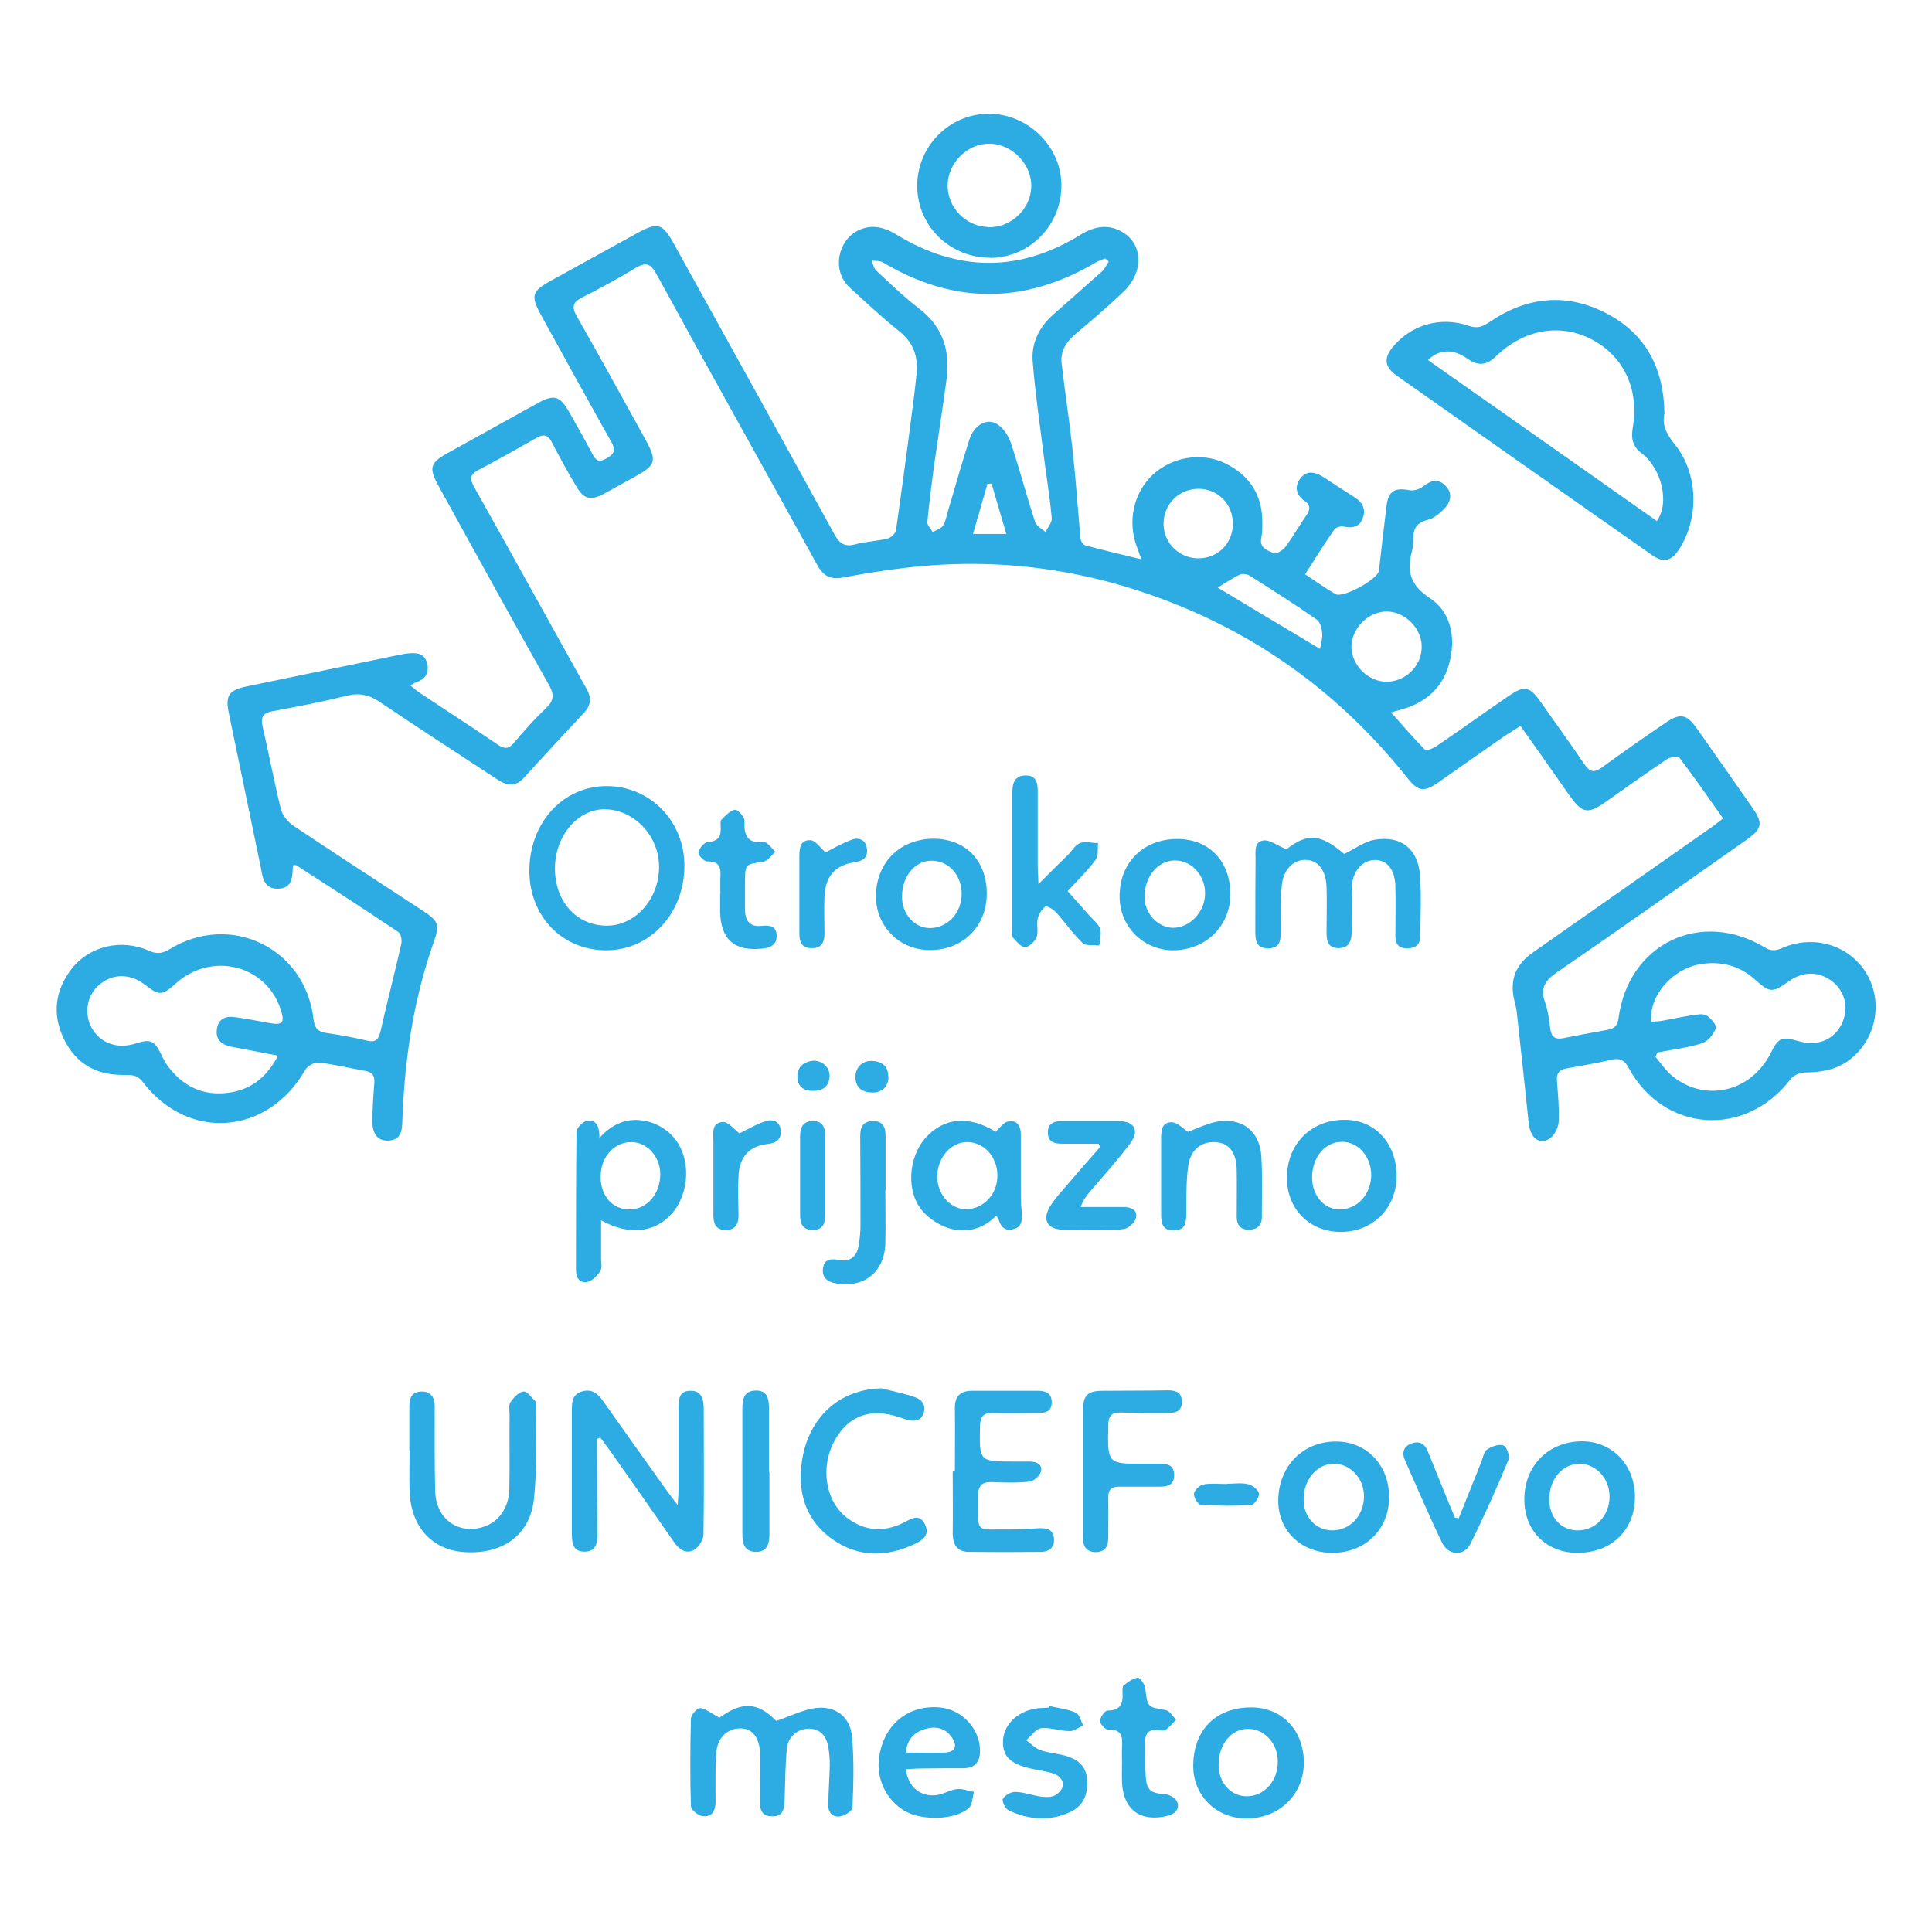<?xml version="1.0" encoding="UTF-8"?><svg id="Layer_1" xmlns="http://www.w3.org/2000/svg" viewBox="0 0 80 80"><path d="M41.05,20.03c-.05,0-.11,0-.16,0-.19.67-.39,1.34-.6,2.08h1.38c-.22-.73-.41-1.41-.61-2.08M54.66,26.87c.04-.24.11-.45.09-.65-.02-.2-.08-.46-.22-.56-.9-.63-1.83-1.22-2.76-1.81-.11-.07-.31-.11-.42-.06-.33.15-.62.36-.93.54,1.4.84,2.8,1.68,4.24,2.54M51.05,21.68c0-.81-.62-1.44-1.42-1.44-.82,0-1.46.65-1.45,1.47.01.79.67,1.42,1.46,1.41.81-.01,1.42-.64,1.41-1.45M57.39,28.23c.81.01,1.49-.66,1.48-1.46,0-.76-.7-1.45-1.45-1.45-.76,0-1.44.68-1.46,1.44-.01.76.66,1.45,1.43,1.47M11.51,43.71c-.72-.14-1.33-.25-1.94-.37-.39-.08-.65-.28-.59-.72.06-.46.39-.56.77-.5.47.06.93.16,1.4.24.56.1.65-.01.47-.57-.61-1.85-2.88-2.4-4.36-1.05-.53.48-.68.49-1.21.07-.63-.5-1.35-.52-1.92-.05-.53.43-.67,1.21-.33,1.81.36.63,1.06.88,1.81.64.62-.2.78-.13,1.07.46.09.19.19.38.32.54.62.8,1.44,1.17,2.44,1.04.9-.11,1.58-.6,2.07-1.53M68.63,43.59l-.08.17c.24.28.45.61.74.83,1.37,1.07,3.23.6,4.03-.98.32-.65.46-.7,1.15-.5.23.07.48.1.72.07.62-.08,1.07-.54,1.2-1.16.12-.58-.14-1.16-.66-1.48-.53-.33-1.13-.29-1.67.1-.67.48-.78.47-1.39-.08-.64-.58-1.41-.77-2.24-.64-1.18.19-2.15,1.3-2.06,2.39.17-.01.33-.02.5-.05.4-.07.79-.16,1.19-.22.21-.03.46-.08.61.01.18.11.43.42.38.53-.1.25-.33.55-.58.62-.59.19-1.22.26-1.84.38M45.9,10.82s-.09-.08-.14-.12c-.12.05-.25.09-.37.16-2.95,1.74-5.89,1.76-8.84,0-.12-.07-.31-.05-.46-.07.06.14.09.32.2.42.59.55,1.17,1.11,1.81,1.6.98.77,1.25,1.77,1.09,2.94-.16,1.19-.35,2.38-.52,3.58-.1.76-.2,1.53-.27,2.29-.01.13.14.27.22.41.15-.08.35-.14.43-.27.11-.17.14-.39.2-.59.3-.99.57-1.98.89-2.97.2-.61.73-.91,1.16-.63.25.16.46.48.56.78.36,1.08.65,2.18,1,3.26.05.17.28.28.43.42.09-.19.28-.39.26-.58-.08-.89-.23-1.77-.34-2.65-.16-1.28-.35-2.56-.45-3.85-.06-.77.29-1.43.87-1.94.67-.59,1.34-1.18,2-1.77.12-.11.19-.28.28-.41M12.13,35.84c-.02.44-.01.95-.61.96-.63.02-.65-.53-.74-.97-.44-2.11-.87-4.22-1.31-6.33-.14-.69.01-.92.71-1.07,2.13-.44,4.25-.88,6.38-1.32.1-.02.21-.04.31-.05.35-.04.7-.03.81.39.11.4-.06.68-.47.81-.06.02-.12.07-.21.13.13.1.23.2.34.27,1.09.73,2.2,1.44,3.28,2.18.27.18.44.18.66-.08.42-.5.85-.98,1.32-1.43.32-.3.37-.54.14-.95-1.54-2.73-3.05-5.48-4.56-8.22-.45-.81-.38-1,.43-1.44,1.23-.68,2.45-1.36,3.68-2.04.65-.36.9-.28,1.27.37.33.58.66,1.16.97,1.75.14.27.28.36.57.19.29-.16.42-.31.23-.66-.99-1.76-1.96-3.52-2.93-5.29-.43-.79-.38-.98.4-1.41,1.2-.66,2.39-1.32,3.59-1.98.84-.46,1.04-.4,1.5.42,2.22,4.01,4.45,8.03,6.66,12.05.21.38.42.54.86.42.44-.12.9-.13,1.34-.24.14-.03.33-.21.35-.34.26-1.8.5-3.6.73-5.41.05-.35.08-.7.12-1.04.08-.73-.12-1.32-.72-1.8-.71-.57-1.38-1.19-2.05-1.81-.5-.46-.57-1.19-.24-1.79.27-.5.88-.81,1.47-.69.25.05.5.16.72.3,2.55,1.55,5.09,1.56,7.63-.01.59-.36,1.19-.45,1.78-.06.53.35.68.91.55,1.49-.08.33-.29.67-.54.91-.65.63-1.35,1.22-2.05,1.81-.37.32-.6.71-.54,1.19.14,1.22.33,2.43.46,3.64.13,1.19.21,2.39.32,3.59,0,.11.11.28.19.3.74.2,1.49.37,2.33.58-.08-.22-.13-.38-.19-.53-.39-1.04-.13-2.22.65-2.96.79-.74,2-.96,2.98-.5,1.05.5,1.59,1.34,1.57,2.51,0,.19,0,.39-.04.58-.1.45.28.54.53.65.1.04.38-.14.48-.28.3-.41.55-.85.84-1.27.16-.23.22-.42-.06-.62-.34-.23-.43-.58-.19-.91.27-.38.63-.29.98-.07.43.28.85.56,1.28.83.35.22.48.52.33.89-.14.35-.44.4-.79.32-.12-.03-.32.04-.39.14-.41.59-.78,1.19-1.2,1.84.45.29.84.58,1.26.82.31.18,1.75-.61,1.8-.97.1-.88.2-1.77.31-2.66.08-.64.33-.79.96-.67.17.03.41-.04.55-.15.32-.26.63-.35.93-.04.33.33.22.69-.07.98-.18.18-.41.37-.64.43-.43.1-.62.33-.62.76,0,.19-.01.39-.06.57-.21.82-.06,1.38.74,1.91.85.56,1.08,1.56.84,2.59-.23.99-.84,1.63-1.79,1.96-.18.06-.37.11-.65.19.49.55.93,1.06,1.4,1.54.06.06.35-.05.49-.15,1-.68,1.98-1.39,2.98-2.07.65-.45.87-.4,1.33.25.6.86,1.22,1.71,1.81,2.58.22.32.4.36.72.13.86-.63,1.74-1.24,2.62-1.84.61-.42.89-.38,1.31.22.78,1.1,1.55,2.21,2.32,3.31.43.62.38.85-.24,1.29-2.61,1.83-5.21,3.68-7.84,5.48-.5.34-.75.66-.52,1.27.13.36.16.75.22,1.13.05.31.22.41.52.35.62-.12,1.24-.24,1.86-.35.28-.05.4-.18.44-.48.41-3.09,3.41-4.53,6.07-2.92.33.2.55.08.82-.03,1.33-.52,2.79,0,3.44,1.21.65,1.22.27,2.76-.87,3.54-.53.36-1.12.44-1.75.45-.2,0-.47.12-.59.28-1.86,2.44-5.25,2.21-6.7-.47-.17-.32-.36-.42-.71-.34-.61.14-1.23.25-1.86.36-.3.05-.42.19-.4.5.04.58.1,1.16.07,1.73-.02.25-.2.59-.41.7-.43.24-.77-.09-.83-.67-.16-1.55-.33-3.09-.5-4.64-.02-.16-.07-.31-.1-.46q-.29-1.22.76-1.95c2.45-1.72,4.91-3.44,7.36-5.16.16-.11.3-.23.53-.4-.61-.86-1.19-1.7-1.81-2.52-.05-.07-.39-.02-.52.07-.86.58-1.7,1.18-2.54,1.77-.74.52-.96.47-1.49-.27-.66-.95-1.33-1.89-2.03-2.88-.26.17-.5.31-.72.46-.88.61-1.75,1.23-2.63,1.84-.65.46-.88.43-1.36-.18-2.46-3.08-5.49-5.44-9.13-6.98-3.5-1.48-7.14-2.1-10.93-1.76-1.1.1-2.19.27-3.27.47-.52.1-.82-.05-1.07-.5-2.22-4.02-4.46-8.02-6.66-12.05-.25-.45-.44-.52-.88-.26-.72.44-1.46.84-2.21,1.22-.38.19-.44.39-.22.77.96,1.69,1.9,3.39,2.84,5.1.5.91.44,1.07-.45,1.56-.43.23-.86.48-1.29.71-.52.27-.8.21-1.1-.29-.36-.6-.7-1.22-1.02-1.84-.17-.33-.35-.37-.66-.19-.79.45-1.58.9-2.39,1.32-.36.19-.36.37-.18.7,1.45,2.58,2.88,5.17,4.32,7.76.12.21.24.43.36.64.19.35.15.66-.13.96-.84.89-1.67,1.79-2.5,2.7-.34.37-.7.31-1.08.06-1.62-1.07-3.26-2.12-4.87-3.21-.44-.3-.85-.39-1.37-.26-1.02.25-2.05.45-3.08.64-.38.07-.49.23-.41.61.26,1.14.48,2.3.76,3.44.06.25.28.53.5.68,1.78,1.19,3.57,2.35,5.36,3.52.68.45.73.57.46,1.34-.84,2.39-1.2,4.85-1.29,7.37-.01.41-.05.79-.58.82-.42.02-.67-.26-.66-.82,0-.52.04-1.05.08-1.57.02-.3-.08-.45-.39-.5-.64-.11-1.27-.27-1.91-.34-.18-.02-.47.14-.56.3-1.55,2.71-4.85,2.97-6.73.5-.23-.3-.47-.29-.77-.29-1.15.02-2.01-.47-2.5-1.5-.49-1.02-.36-2.02.34-2.91.73-.93,2.06-1.24,3.19-.73.33.15.56.11.86-.07,2.52-1.54,5.61-.04,5.95,2.89.04.35.16.53.52.58.57.08,1.14.19,1.7.32.37.09.48-.06.56-.4.27-1.21.59-2.41.86-3.62.03-.15-.02-.41-.13-.48-1.4-.94-2.81-1.85-4.22-2.76-.02-.02-.07,0-.13,0" fill="#2cace2"/><path d="M68.6,21.58c.57-.78.17-2.2-.6-2.79-.39-.29-.47-.61-.39-1.09.27-1.59-.38-2.95-1.69-3.64-1.29-.68-2.8-.44-3.96.68-.39.38-.74.44-1.2.11-.6-.42-1.17-.39-1.63.06,3.16,2.22,6.32,4.44,9.47,6.66M68.93,17.09c-.13.5.08.88.41,1.3.99,1.21,1.03,3.08.17,4.38-.31.47-.64.54-1.11.21-3.53-2.47-7.05-4.95-10.57-7.43-.5-.35-.54-.73-.15-1.19.76-.91,1.97-1.27,3.13-.87.35.12.57.05.86-.15,1.55-1.06,3.19-1.23,4.86-.36,1.62.85,2.36,2.27,2.39,4.11" fill="#2cace2"/><path d="M40.91,9.41c.92.03,1.75-.72,1.79-1.64.05-.94-.77-1.81-1.73-1.82-.9-.01-1.71.78-1.73,1.7-.02.92.73,1.72,1.67,1.75M40.99,10.67c-1.65,0-2.99-1.3-3.01-2.94-.02-1.64,1.3-3,2.93-3.02,1.62-.02,3.02,1.32,3.04,2.93.02,1.67-1.3,3.03-2.96,3.04" fill="#2cace2"/><path d="M24.72,59.59v.55c0,1.12.01,2.24.02,3.36,0,.37-.04.74-.52.75-.48.01-.54-.33-.54-.72,0-1.72,0-3.43,0-5.15,0-.33.02-.64.41-.76.38-.12.64.06.85.35.9,1.27,1.8,2.54,2.71,3.81.1.14.21.27.41.54.02-.33.04-.51.04-.68,0-1.1,0-2.21,0-3.31,0-.37,0-.75.51-.74.44,0,.52.35.53.7,0,1.75.02,3.5-.01,5.25,0,.22-.2.53-.4.64-.35.19-.63-.05-.83-.34-.86-1.23-1.72-2.47-2.59-3.7-.15-.21-.3-.41-.45-.61-.05.02-.09.03-.14.05" fill="#2cace2"/><path d="M22.98,35.94c-.01,1.37.87,2.37,2.11,2.39,1.19.02,2.18-1.06,2.2-2.4.02-1.28-.99-2.38-2.21-2.42-1.13-.03-2.09,1.07-2.1,2.43M21.92,36.06c0-1.99,1.39-3.51,3.2-3.51,1.8,0,3.22,1.45,3.22,3.3,0,1.96-1.41,3.49-3.22,3.5-1.83.01-3.2-1.4-3.2-3.29" fill="#2cace2"/><path d="M53.28,35.16c.86-.67,1.39-.64,2.38.2.45-.21.84-.52,1.28-.59,1.08-.18,1.78.39,1.86,1.48.06.84.02,1.68.01,2.52,0,.35-.21.5-.54.5-.36,0-.5-.19-.49-.53,0-.67.02-1.33,0-2,0-.68-.31-1.1-.79-1.13-.56-.02-.99.44-1.01,1.12-.02.61,0,1.23-.01,1.84,0,.36-.08.68-.53.69-.48,0-.51-.32-.51-.68,0-.61.02-1.23,0-1.84-.02-.67-.32-1.09-.8-1.13-.52-.05-.98.35-1.05,1.03-.07.62-.04,1.26-.05,1.89,0,.36.01.73-.51.74-.55,0-.54-.38-.54-.77,0-.98,0-1.96.01-2.94,0-.31-.07-.72.35-.76.25-.02.53.2.91.36" fill="#2cace2"/><path d="M29.79,71.13c.93-.69,1.6-.65,2.35.13.6-.2,1.13-.48,1.68-.54.8-.08,1.39.39,1.46,1.19.09.97.06,1.95.02,2.93,0,.14-.31.34-.5.37-.3.06-.51-.14-.5-.46,0-.56.05-1.12.06-1.67,0-.24-.02-.49-.06-.73-.08-.44-.3-.75-.79-.77-.47-.01-.88.33-.93.83-.06.7-.07,1.39-.09,2.09-.01.38-.04.73-.54.71-.47-.01-.49-.37-.49-.71,0-.65.05-1.3.01-1.94-.04-.68-.37-1.01-.85-.99-.51.01-.91.39-.96,1-.05.68-.03,1.36-.03,2.04,0,.37-.15.65-.55.59-.18-.03-.47-.26-.47-.41-.04-1.21-.03-2.41,0-3.62,0-.16.26-.45.38-.44.24.02.45.21.79.39" fill="#2cace2"/><path d="M16.95,60.07c0-.61,0-1.22,0-1.84,0-.34.1-.59.49-.61.41-.01.56.25.56.61,0,1.17-.01,2.35.02,3.52.03,1.15.96,1.81,2.01,1.47.61-.19,1.04-.79,1.06-1.54.02-1.03,0-2.06.01-3.1,0-.18-.05-.39.04-.52.13-.19.34-.42.54-.44.15-.02.33.26.5.41.02.02.02.07.02.1-.02,1.31.05,2.63-.09,3.93-.16,1.51-1.3,2.31-2.87,2.21-1.36-.09-2.23-1.05-2.28-2.53-.02-.56,0-1.12,0-1.68h0Z" fill="#2cace2"/><path d="M24.87,48.73c0,.8.5,1.36,1.21,1.35.72-.01,1.26-.65,1.26-1.46,0-.73-.55-1.33-1.2-1.33-.72,0-1.27.63-1.27,1.44M24.89,50.54v1.57c0,.18.05.39-.03.52-.13.19-.33.41-.54.45-.3.07-.47-.16-.47-.48,0-1.91,0-3.81.02-5.72,0-.16.22-.4.38-.45.38-.11.58.13.57.69.64-.71,1.33-.86,2.05-.67.38.1.78.35,1.03.65.73.85.66,2.31-.08,3.15-.7.8-1.79.92-2.93.28" fill="#2cace2"/><path d="M39.54,60.91c0-.87.01-1.75,0-2.62,0-.5.25-.7.71-.7.91,0,1.82,0,2.73,0,.31,0,.56.09.57.46.01.39-.25.46-.56.46-.61,0-1.22.02-1.84,0-.39-.01-.56.1-.57.53-.03,1.49-.04,1.48,1.44,1.48.21,0,.42,0,.63,0,.28,0,.53.13.45.42-.05.17-.29.39-.47.41-.52.06-1.05.04-1.57.02-.41-.01-.56.16-.56.56.03,1.63-.22,1.38,1.38,1.4.38,0,.77-.03,1.15-.05.31-.01.57.04.61.41.04.38-.19.56-.53.57-1,.01-1.99.01-2.99,0-.47,0-.67-.29-.67-.76.01-.86,0-1.72,0-2.57h.07Z" fill="#2cace2"/><path d="M43,36.61c.48-.48.86-.86,1.24-1.23.16-.16.29-.4.48-.47.22-.08.5,0,.75,0-.03.24.02.53-.1.69-.33.45-.74.84-1.16,1.3.26.29.57.64.88.99.16.18.38.35.46.56.07.2-.01.46-.03.7-.23-.03-.55.03-.69-.1-.4-.38-.72-.85-1.1-1.27-.11-.12-.37-.28-.44-.24-.15.1-.27.31-.32.49-.06.25.04.55-.05.78-.07.18-.31.41-.48.41s-.35-.24-.5-.4c-.05-.05-.02-.17-.02-.26v-5.78c0-.38.12-.67.56-.67.43,0,.49.31.49.65,0,1.03,0,2.07,0,3.1,0,.18.02.37.03.72" fill="#2cace2"/><path d="M36.46,57.48c.47.12.95.21,1.41.37.31.1.5.35.36.7-.14.34-.43.3-.71.23-.1-.03-.2-.07-.3-.1-1.18-.4-2.11-.05-2.67.99-.59,1.09-.37,2.48.5,3.16.76.59,1.56.63,2.41.2.3-.16.62-.36.84.09.22.44-.1.66-.42.81-1.14.54-2.28.57-3.35-.15-1.11-.75-1.5-1.87-1.34-3.16.23-1.88,1.53-3.08,3.27-3.13" fill="#2cace2"/><path d="M41.3,48.65c-.01-.76-.57-1.36-1.25-1.36-.7,0-1.26.68-1.24,1.48.02.73.59,1.33,1.24,1.3.71-.03,1.27-.66,1.25-1.42M41.22,46.87c.18-.16.31-.37.48-.42.41-.1.57.15.57.54,0,.84,0,1.68,0,2.52,0,.24.02.49.04.73.02.3,0,.57-.36.66-.32.08-.5-.08-.59-.38-.01-.05-.05-.09-.11-.18-.54.55-1.22.73-1.92.53-.41-.12-.84-.39-1.12-.71-.7-.79-.61-2.24.12-3.05.76-.84,1.79-.93,2.89-.25" fill="#2cace2"/><path d="M44.84,60.97c0-.84,0-1.68,0-2.52,0-.67.18-.86.83-.86.89-.01,1.79,0,2.68-.02.34,0,.59.08.59.48,0,.38-.25.46-.57.46-.65,0-1.3.01-1.94-.02-.42-.02-.54.16-.54.56-.03,1.57-.04,1.57,1.54,1.56.21,0,.42,0,.63,0,.32,0,.55.08.56.46,0,.41-.25.49-.59.49-.56,0-1.12,0-1.68,0-.34-.01-.47.14-.46.47.01.54,0,1.09,0,1.63,0,.35-.11.59-.49.61-.4.01-.56-.23-.56-.6,0-.89,0-1.79,0-2.68h0Z" fill="#2cace2"/><path d="M66.65,61.98c0-.75-.55-1.36-1.24-1.37-.71,0-1.25.63-1.26,1.47,0,.74.48,1.28,1.16,1.29.75.01,1.33-.6,1.34-1.39M65.32,64.3c-1.3,0-2.21-.93-2.2-2.22,0-1.39,1-2.39,2.38-2.4,1.26,0,2.2.98,2.2,2.31,0,1.37-.98,2.31-2.38,2.31" fill="#2cace2"/><path d="M49.9,36.99c0-.75-.56-1.36-1.25-1.36-.7,0-1.24.65-1.26,1.48-.01.69.54,1.3,1.18,1.31.7,0,1.33-.66,1.33-1.43M48.74,34.74c1.32,0,2.19.9,2.21,2.27,0,1.33-1.01,2.33-2.37,2.34-1.24,0-2.23-.99-2.22-2.24,0-1.4.99-2.37,2.39-2.37" fill="#2cace2"/><path d="M55.17,63.37c.74,0,1.31-.62,1.31-1.42,0-.74-.58-1.35-1.26-1.34-.7.01-1.25.67-1.24,1.49,0,.73.52,1.27,1.19,1.27M55.17,64.3c-1.3,0-2.26-.93-2.24-2.19.02-1.39,1.01-2.41,2.36-2.42,1.27-.02,2.22.95,2.23,2.28.01,1.35-.98,2.33-2.35,2.33" fill="#2cace2"/><path d="M39.82,37.02c0-.77-.51-1.36-1.22-1.38-.69-.02-1.24.62-1.25,1.47-.01.72.5,1.31,1.14,1.32.73.01,1.33-.62,1.33-1.41M40.86,37.01c0,1.36-1.01,2.35-2.38,2.33-1.24-.01-2.2-.98-2.21-2.21,0-1.4.98-2.39,2.38-2.4,1.32,0,2.21.9,2.21,2.27" fill="#2cace2"/><path d="M50.46,73.09c0,.73.52,1.3,1.17,1.29.72,0,1.29-.64,1.28-1.44,0-.76-.56-1.36-1.24-1.35-.7,0-1.22.66-1.21,1.51M51.74,70.7c1.3-.03,2.23.9,2.25,2.25.02,1.31-.97,2.32-2.32,2.35-1.25.03-2.24-.9-2.26-2.13-.02-1.48.88-2.44,2.33-2.47" fill="#2cace2"/><path d="M54.33,48.76c0,.74.5,1.32,1.14,1.32.73,0,1.3-.62,1.31-1.42,0-.76-.53-1.38-1.21-1.38-.71,0-1.24.64-1.24,1.48M53.29,48.73c.02-1.41,1.05-2.4,2.46-2.36,1.23.03,2.1,1.02,2.08,2.37-.02,1.33-1.04,2.3-2.37,2.27-1.28-.03-2.19-.99-2.17-2.27" fill="#2cace2"/><path d="M37.5,72.57c.56,0,1.09.02,1.62,0,.43-.02.54-.27.3-.62-.26-.38-.64-.48-1.06-.37-.46.12-.79.4-.86,1M37.51,73.26c.09.74.61,1.16,1.28,1.07.29-.04.56-.22.85-.25.22-.02.46.08.69.12-.07.23-.06.54-.22.67-.56.5-1.93.53-2.64.12-.79-.46-1.21-1.36-1.06-2.28.22-1.33,1.21-2.12,2.5-2.01.92.08,1.67.89,1.67,1.79,0,.48-.21.72-.69.73-.59,0-1.19,0-1.78.01-.19,0-.38.02-.6.03" fill="#2cace2"/><path d="M49.2,46.86c.4-.14.87-.39,1.36-.44.97-.09,1.61.49,1.67,1.47.05.84.02,1.68.02,2.52,0,.34-.21.51-.54.51-.35,0-.5-.2-.5-.53,0-.65.01-1.3,0-1.94-.01-.71-.3-1.1-.82-1.15-.61-.07-1.1.29-1.19.99-.09.64-.07,1.29-.08,1.94,0,.38-.02.72-.53.72-.51,0-.51-.38-.51-.74,0-1,0-2,0-2.99,0-.33-.02-.76.44-.75.24,0,.48.28.69.41" fill="#2cace2"/><path d="M45.5,47.36c-.5,0-1,0-1.5,0-.33,0-.62-.07-.61-.47,0-.41.3-.47.62-.47.77,0,1.54,0,2.31,0,.65.01.88.38.48.92-.52.7-1.11,1.35-1.68,2.02-.13.16-.27.32-.37.62h1.05c.24,0,.49,0,.73,0,.3,0,.58.12.51.44-.04.19-.3.44-.5.47-.44.07-.91.02-1.36.03-.39,0-.77.01-1.16,0-.66-.02-.88-.41-.53-.98.2-.32.47-.61.72-.9.44-.52.89-1.03,1.34-1.54-.02-.05-.04-.09-.06-.14" fill="#2cace2"/><path d="M43.45,70.64c.37.09.76.13,1.1.28.15.07.21.35.3.53-.19.08-.38.24-.56.23-.4,0-.8-.16-1.18-.12-.22.03-.42.33-.62.5.2.14.37.33.59.41.34.12.72.14,1.07.24.46.14.81.4.86.94.05.6-.11,1.1-.67,1.37-.86.41-1.74.34-2.58-.06-.13-.06-.29-.39-.23-.48.09-.15.34-.29.52-.28.36.01.72.15,1.08.2.19.02.41.02.56-.06.16-.09.33-.29.34-.45.01-.13-.17-.35-.31-.41-.28-.12-.61-.16-.91-.22-.93-.19-1.28-.49-1.28-1.12,0-.67.54-1.25,1.34-1.39.19-.03.38-.03.58-.04,0-.02,0-.03.01-.05" fill="#2cace2"/><path d="M29.83,37.01c0-.23-.01-.46,0-.68.03-.41-.04-.67-.55-.66-.13,0-.38-.27-.36-.37.03-.17.24-.42.38-.43.45-.03.57-.24.54-.64,0-.1-.02-.25.04-.3.17-.16.36-.38.56-.4.12-.01.4.31.39.47-.03.6.11.93.8.87.15-.01.32.26.48.4-.16.14-.32.38-.5.41-.76.12-.76.09-.76.86,0,.38,0,.77,0,1.15.01.44.2.7.68.65.33-.04.63,0,.63.42,0,.37-.27.49-.6.52-1.15.12-1.72-.38-1.74-1.53,0-.24,0-.49,0-.73" fill="#2cace2"/><path d="M60.41,62.85c.31-.77.62-1.55.93-2.32.07-.18.1-.42.24-.51.19-.13.48-.23.67-.17.12.03.28.43.22.58-.49,1.18-1.01,2.35-1.58,3.49-.26.53-.91.5-1.17-.03-.55-1.13-1.04-2.29-1.55-3.44-.13-.3-.05-.56.28-.68.33-.12.55.02.67.32.3.73.59,1.46.89,2.19.08.19.16.38.24.57.05,0,.11.01.16.02" fill="#2cace2"/><path d="M46.46,72.99c0-.21-.01-.42,0-.63.03-.43,0-.77-.58-.74-.11,0-.34-.24-.33-.36.01-.16.2-.43.31-.43.54,0,.65-.29.62-.74,0-.1-.01-.25.05-.3.17-.14.37-.29.58-.32.09-.01.29.27.31.43.1.8.08.78.85.91.16.03.29.26.43.4-.14.14-.27.3-.43.42-.07.05-.21.02-.31.01-.42-.05-.56.16-.54.55.02.45-.01.91.02,1.36.04.59.21.7.78.74.19.01.47.17.53.33.11.32-.13.51-.44.58-1.1.25-1.79-.27-1.85-1.38-.01-.28,0-.56,0-.84" fill="#2cace2"/><path d="M36.66,49.3c0,.73.02,1.47,0,2.2-.04,1.18-.89,1.85-2.05,1.64-.36-.06-.59-.25-.53-.64.06-.37.33-.39.64-.33.5.1.77-.15.84-.62.04-.26.07-.52.07-.78,0-1.24,0-2.48-.01-3.73,0-.37.12-.62.53-.62.42,0,.52.26.52.62,0,.75,0,1.5,0,2.26h-.01Z" fill="#2cace2"/><path d="M31.86,60.95c0,.85,0,1.71,0,2.56,0,.37-.06.74-.54.75-.5,0-.58-.35-.58-.75,0-1.73,0-3.45,0-5.18,0-.38.06-.73.53-.75.53-.02.57.37.57.75,0,.87,0,1.75,0,2.62" fill="#2cace2"/><path d="M34.17,35.3c.31-.15.7-.39,1.13-.54.28-.09.57.03.6.4.03.35-.16.49-.49.54-.84.12-1.24.59-1.27,1.45-.02.51,0,1.01,0,1.52,0,.38-.15.61-.55.59-.4,0-.49-.27-.49-.6,0-1.05,0-2.1,0-3.14,0-.35.01-.75.46-.73.21.01.41.32.62.5" fill="#2cace2"/><path d="M30.62,46.93c.31-.15.69-.38,1.1-.51.28-.09.58.02.61.39.03.36-.18.52-.54.56-.76.08-1.17.53-1.21,1.32-.03.54-.01,1.09,0,1.63,0,.37-.13.62-.55.61-.39,0-.49-.27-.49-.6,0-1.02,0-2.03,0-3.05,0-.33-.1-.8.4-.82.22,0,.46.3.68.47" fill="#2cace2"/><path d="M33.13,48.73c0-.56,0-1.12,0-1.68,0-.35.11-.63.53-.63.43,0,.51.29.51.64,0,1.08,0,2.17,0,3.25,0,.36-.1.62-.52.62-.42,0-.52-.27-.52-.63,0-.52,0-1.05,0-1.57" fill="#2cace2"/><path d="M50.81,61.44c.3,0,.6-.05.88.02.18.04.42.24.44.38.02.15-.19.47-.32.48-.69.04-1.39.04-2.08-.01-.12,0-.31-.31-.29-.46.01-.14.23-.35.38-.38.32-.06.66-.02.99-.02h0Z" fill="#2cace2"/><path d="M36.79,44.58c0,.41-.27.68-.7.66-.4-.02-.66-.2-.67-.64,0-.4.29-.69.7-.67.39.02.66.21.66.64" fill="#2cace2"/><path d="M33.68,43.92c.41,0,.7.31.67.68-.04.44-.34.58-.73.57-.39-.01-.62-.23-.6-.63.02-.43.32-.58.66-.62" fill="#2cace2"/></svg>